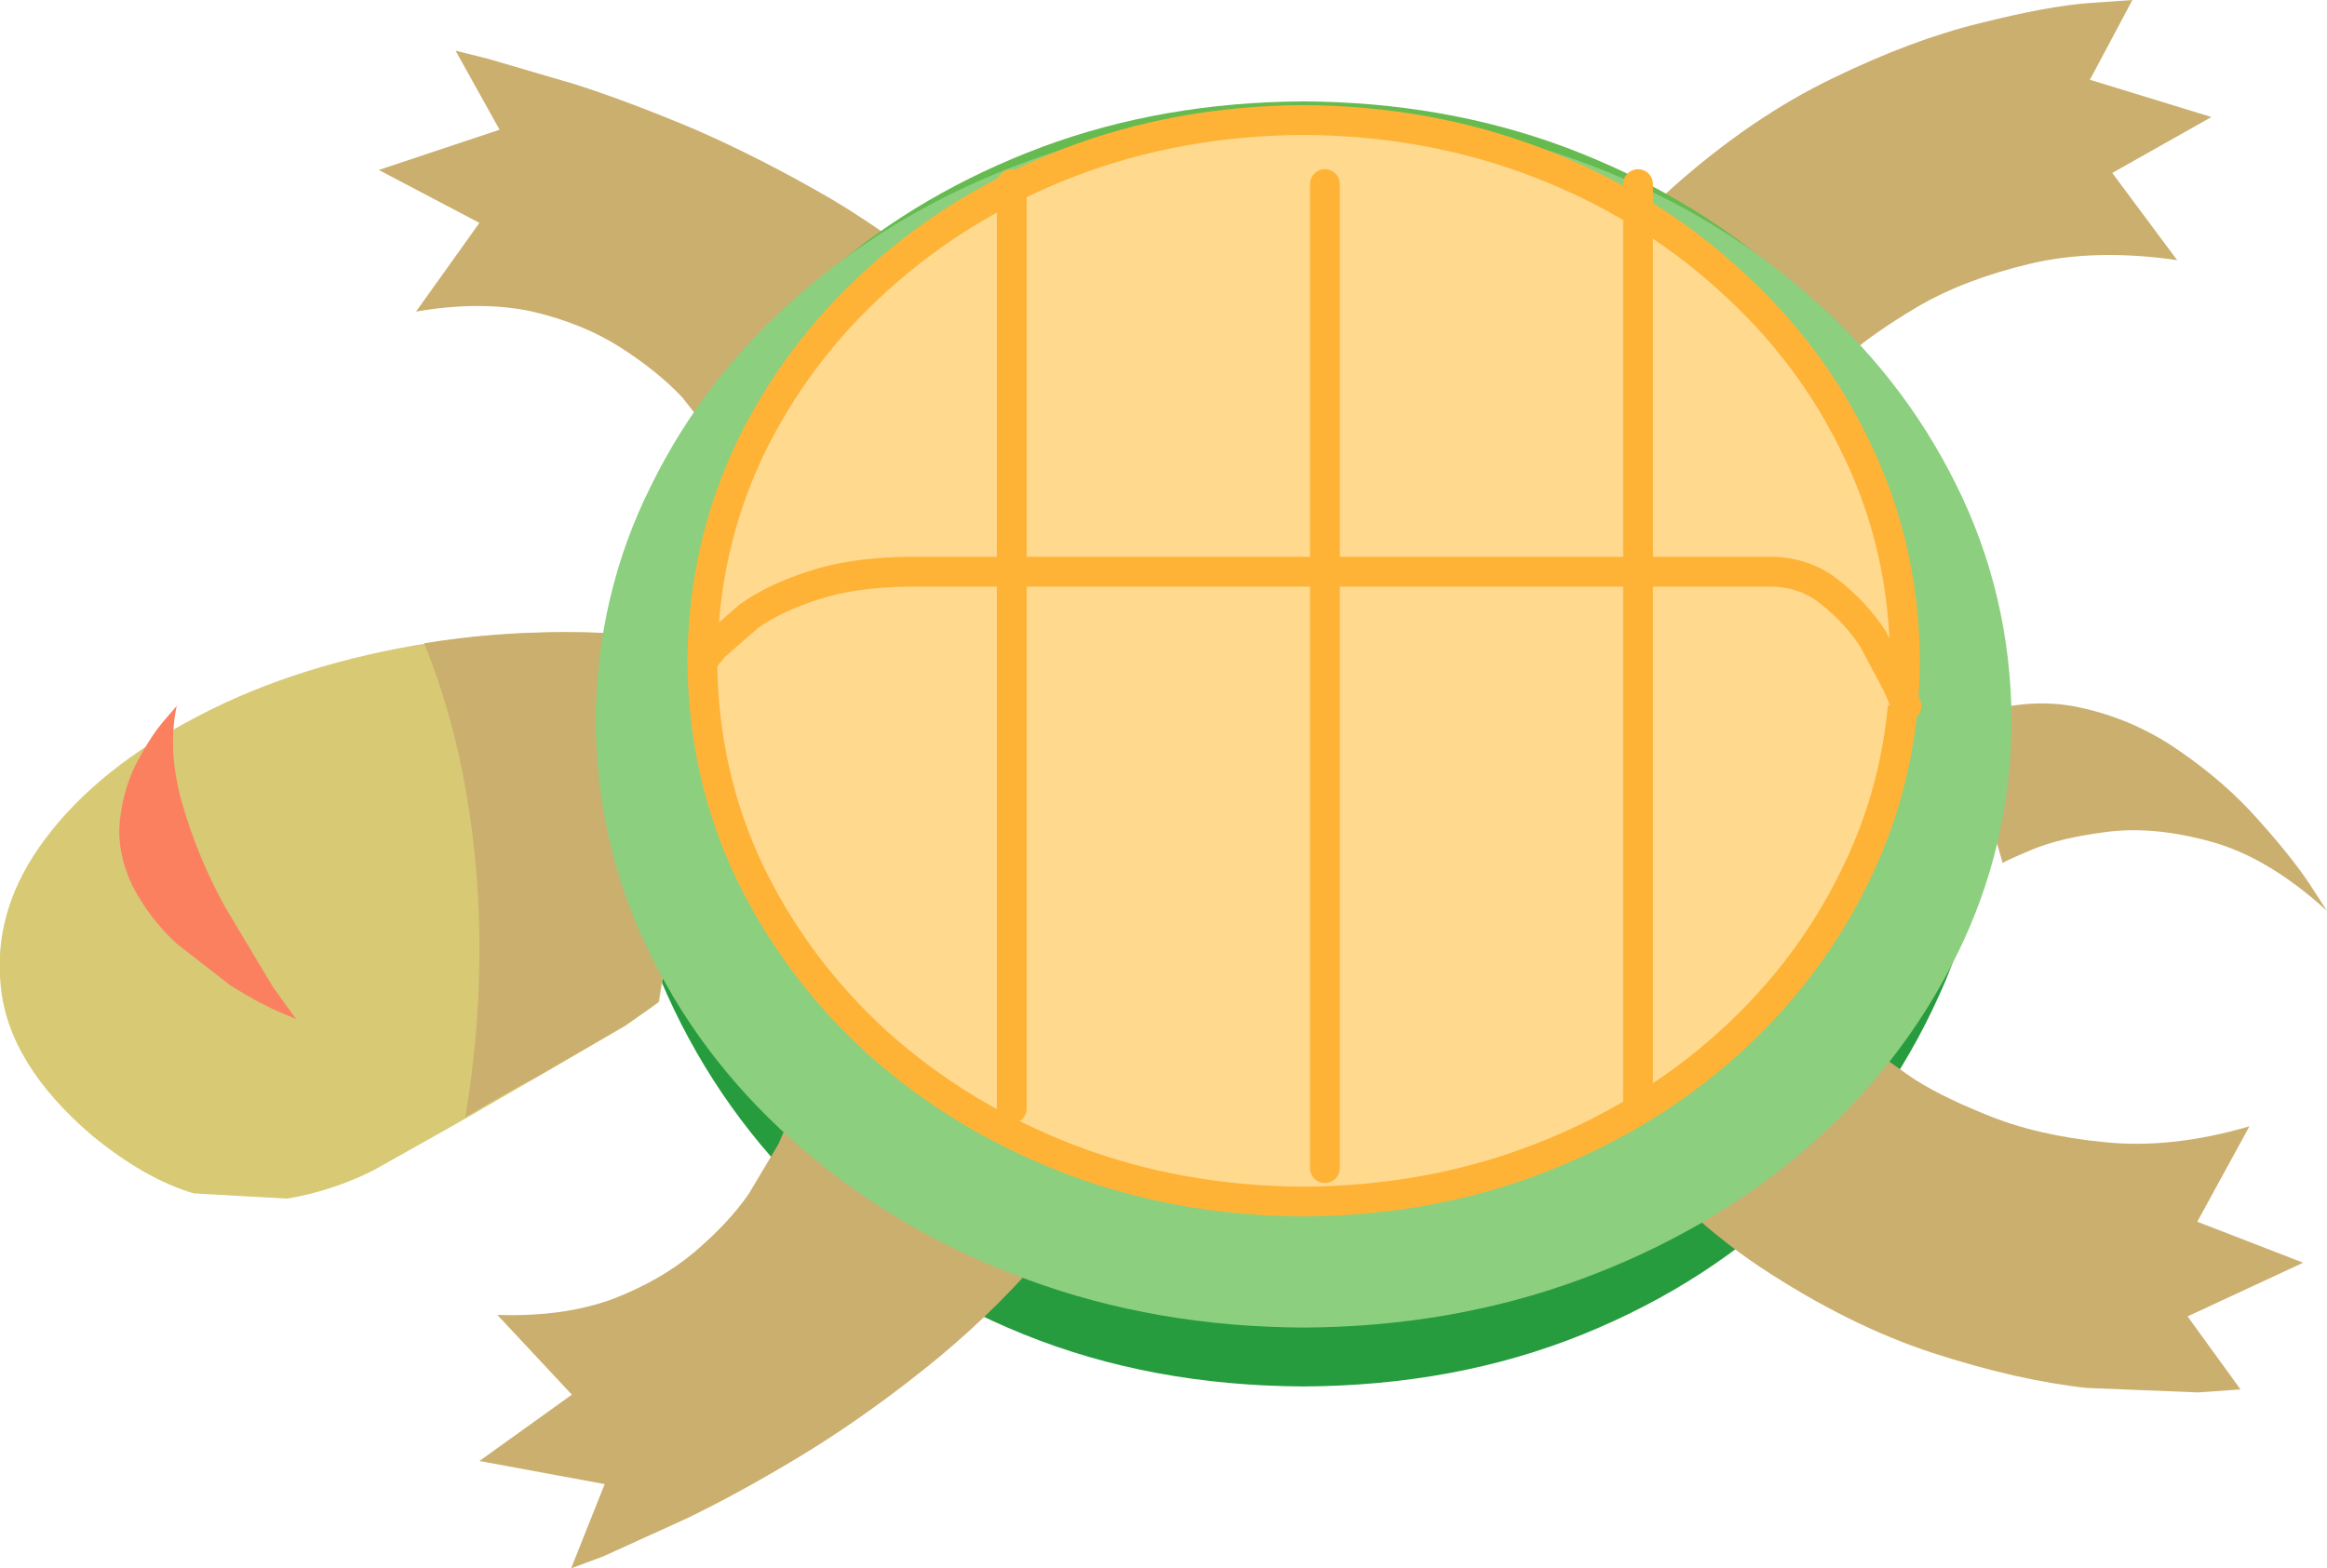 <?xml version="1.0" encoding="UTF-8" standalone="no"?>
<svg xmlns:xlink="http://www.w3.org/1999/xlink" height="105.2px" width="156.05px" xmlns="http://www.w3.org/2000/svg">
  <g transform="matrix(1.0, 0.0, 0.0, 1.0, 89.05, 36.85)">
    <path d="M42.85 11.45 Q42.8 20.35 39.6 28.1 36.35 35.8 30.45 41.65 24.5 47.5 16.35 50.8 8.2 54.1 -1.65 54.15 -11.5 54.1 -19.65 50.8 -27.8 47.5 -33.75 41.65 -39.65 35.8 -42.9 28.1 -46.1 20.35 -46.15 11.45" fill="none" stroke="#279c3f" stroke-linecap="round" stroke-linejoin="round" stroke-width="4.0"/>
    <path d="M-36.25 38.5 L-19.25 47.5 Q-22.9 51.7 -27.15 55.05 -31.35 58.4 -35.5 60.9 -39.65 63.4 -43.1 65.05 L-48.6 67.55 -50.75 68.35 -48.5 62.7 -56.9 61.15 -50.7 56.7 -55.7 51.35 Q-51.3 51.5 -48.0 50.3 -44.75 49.05 -42.5 47.15 -40.2 45.2 -38.85 43.25 L-36.85 39.9 -36.25 38.5" fill="#cbaf6f" fill-rule="evenodd" stroke="none"/>
    <path d="M65.8 22.4 L67.0 24.25 Q63.05 20.65 59.2 19.6 55.4 18.55 52.25 18.95 49.1 19.35 47.2 20.15 45.3 20.95 45.25 21.05 L42.5 11.4 Q46.7 9.8 50.4 10.6 54.1 11.4 57.15 13.55 60.2 15.65 62.4 18.15 64.6 20.6 65.8 22.4" fill="#cbaf6f" fill-rule="evenodd" stroke="none"/>
    <path d="M37.0 33.9 L38.9 35.25 Q40.75 36.55 44.1 37.9 47.45 39.3 51.95 39.75 56.5 40.25 61.8 38.7 L58.3 45.1 65.4 47.85 57.65 51.45 61.2 56.35 58.35 56.55 50.9 56.25 Q46.25 55.75 40.55 53.9 34.9 52.05 29.0 48.15 23.15 44.25 17.95 37.55 L37.0 33.9" fill="#cbaf6f" fill-rule="evenodd" stroke="none"/>
    <path d="M-24.5 -17.1 L-40.1 -5.85 -40.9 -7.15 -43.3 -10.2 Q-44.95 -11.95 -47.45 -13.55 -49.95 -15.15 -53.35 -15.95 -56.8 -16.7 -61.15 -15.95 L-56.9 -21.9 -63.65 -25.45 -55.55 -28.15 -58.5 -33.45 -56.3 -32.9 -50.5 -31.2 Q-46.9 -30.05 -42.4 -28.15 -37.95 -26.2 -33.3 -23.5 -28.7 -20.75 -24.5 -17.1" fill="#cbaf6f" fill-rule="evenodd" stroke="none"/>
    <path d="M53.95 -36.85 L51.1 -31.5 59.25 -29.0 52.6 -25.25 56.95 -19.4 Q51.45 -20.2 47.05 -19.15 42.65 -18.1 39.5 -16.25 36.4 -14.4 34.75 -12.9 L33.05 -11.3 13.65 -12.35 Q17.9 -19.65 23.2 -24.35 28.45 -29.0 33.85 -31.6 39.2 -34.2 43.75 -35.3 48.3 -36.45 51.1 -36.65 L53.95 -36.85" fill="#cbaf6f" fill-rule="evenodd" stroke="none"/>
    <path d="M-41.1 6.3 L-44.85 30.35 -47.1 31.95 -52.95 35.35 -58.4 38.5 -64.0 41.65 Q-66.8 43.05 -69.8 43.55 L-76.05 43.2 Q-79.3 42.25 -82.9 39.3 -88.5 34.5 -89.0 29.3 -89.55 24.1 -86.0 19.4 -82.45 14.65 -75.7 11.15 -69.0 7.65 -60.1 6.25 -51.2 4.85 -41.1 6.3" fill="#d8c975" fill-rule="evenodd" stroke="none"/>
    <path d="M-44.9 30.35 Q-44.95 30.45 -47.15 31.95 L-53.0 35.35 Q-55.4 36.6 -57.85 38.1 -56.95 32.8 -56.9 27.3 -56.85 21.85 -57.75 16.5 -58.65 11.15 -60.6 6.3 -51.5 4.8 -41.15 6.3 L-44.9 30.35" fill="#cbaf6f" fill-rule="evenodd" stroke="none"/>
    <path d="M43.35 8.95 Q43.3 17.1 39.8 24.15 36.35 31.2 30.15 36.5 24.0 41.85 15.85 44.9 7.75 47.9 -1.65 47.95 -11.05 47.9 -19.15 44.9 -27.3 41.85 -33.45 36.5 -39.65 31.2 -43.1 24.15 -46.6 17.1 -46.65 8.95 -46.6 0.8 -43.1 -6.25 -39.65 -13.3 -33.45 -18.65 -27.3 -23.95 -19.15 -27.0 -11.05 -30.0 -1.65 -30.05 7.75 -30.0 15.85 -27.0 24.0 -23.95 30.15 -18.65 36.35 -13.3 39.8 -6.25 43.3 0.8 43.35 8.95" fill="#66bb50" fill-rule="evenodd" stroke="none"/>
    <path d="M45.85 11.5 Q45.8 20.0 42.1 27.35 38.45 34.7 31.95 40.3 25.45 45.85 16.85 49.0 8.25 52.15 -1.65 52.2 -11.55 52.15 -20.1 49.0 -28.7 45.85 -35.2 40.25 -41.7 34.7 -45.35 27.35 -49.05 19.95 -49.1 11.5 -49.05 3.0 -45.35 -4.35 -41.7 -11.75 -35.2 -17.3 -28.7 -22.9 -20.1 -26.05 -11.5 -29.2 -1.65 -29.25 8.25 -29.2 16.85 -26.05 25.45 -22.9 31.95 -17.3 38.45 -11.75 42.1 -4.4 45.8 3.0 45.85 11.5" fill="#8ccf7f" fill-rule="evenodd" stroke="none"/>
    <path d="M35.5 -6.65 Q38.65 -0.1 38.7 7.5 38.65 15.05 35.5 21.6 32.4 28.15 26.85 33.15 21.35 38.1 14.05 40.9 6.75 43.7 -1.65 43.75 -10.05 43.7 -17.35 40.9 -24.6 38.1 -30.15 33.15 -35.65 28.15 -38.8 21.6 -41.9 15.05 -41.95 7.5 -41.9 -0.05 -38.8 -6.65 -35.65 -13.2 -30.15 -18.15 -24.6 -23.15 -17.35 -25.95 -10.05 -28.75 -1.65 -28.8 6.75 -28.75 14.05 -25.95 21.35 -23.15 26.85 -18.15 32.4 -13.2 35.5 -6.65" fill="#fed98e" fill-rule="evenodd" stroke="none"/>
    <path d="M35.5 -6.65 Q38.65 -0.1 38.7 7.5 38.65 15.05 35.5 21.6 32.4 28.15 26.85 33.15 21.35 38.1 14.05 40.9 6.75 43.7 -1.65 43.75 -10.05 43.7 -17.35 40.9 -24.6 38.1 -30.15 33.15 -35.65 28.15 -38.8 21.6 -41.9 15.05 -41.95 7.5 -41.9 -0.05 -38.8 -6.65 -35.65 -13.2 -30.15 -18.15 -24.6 -23.15 -17.35 -25.95 -10.05 -28.75 -1.65 -28.8 6.75 -28.75 14.05 -25.95 21.35 -23.15 26.85 -18.15 32.4 -13.2 35.5 -6.65 Z" fill="none" stroke="#feb337" stroke-linecap="round" stroke-linejoin="round" stroke-width="2.0"/>
    <path d="M42.85 4.5 Q42.8 13.4 39.6 21.15 36.35 28.85 30.45 34.7 24.5 40.55 16.35 43.85 8.2 47.15 -1.65 47.2 -11.5 47.15 -19.65 43.85 -27.8 40.55 -33.75 34.7 -39.65 28.85 -42.9 21.15 -46.1 13.4 -46.15 4.5" fill="none" stroke="#8ccf7f" stroke-linecap="round" stroke-linejoin="round" stroke-width="4.0"/>
    <path d="M-41.95 7.5 L-41.2 6.55 -38.85 4.5 Q-37.2 3.3 -34.6 2.45 -31.95 1.55 -28.2 1.5 L-20.85 1.5 -10.05 1.5 2.3 1.5 14.3 1.5 24.1 1.5 29.8 1.5 Q32.05 1.55 33.7 2.9 35.4 4.25 36.55 6.0 L38.2 9.1 38.8 10.5 -41.95 7.5" fill="#fed98e" fill-rule="evenodd" stroke="none"/>
    <path d="M-41.95 7.5 L-41.2 6.55 -38.85 4.5 Q-37.2 3.3 -34.6 2.45 -31.95 1.55 -28.2 1.5 L-20.85 1.5 -10.05 1.5 2.3 1.5 14.3 1.5 24.1 1.5 29.8 1.5 Q32.05 1.55 33.7 2.9 35.4 4.25 36.55 6.0 L38.2 9.1 38.8 10.5" fill="none" stroke="#feb337" stroke-linecap="round" stroke-linejoin="round" stroke-width="2.0"/>
    <path d="M20.8 -24.5 L20.8 37.5" fill="none" stroke="#feb337" stroke-linecap="round" stroke-linejoin="round" stroke-width="2.0"/>
    <path d="M-21.2 -24.5 L-21.2 37.5" fill="none" stroke="#feb337" stroke-linecap="round" stroke-linejoin="round" stroke-width="2.0"/>
    <path d="M-0.2 -24.5 L-0.2 41.5" fill="none" stroke="#feb337" stroke-linecap="round" stroke-linejoin="round" stroke-width="2.0"/>
    <path d="M-77.2 10.5 Q-77.85 13.55 -76.8 17.15 -75.75 20.75 -73.95 24.0 L-70.75 29.35 -69.2 31.5 -70.5 30.95 Q-71.75 30.4 -73.6 29.25 L-77.2 26.45 Q-79.05 24.75 -80.2 22.5 -81.25 20.25 -81.0 18.1 -80.75 15.95 -79.85 14.25 -78.95 12.55 -78.1 11.55 L-77.2 10.5" fill="#fb805f" fill-rule="evenodd" stroke="none"/>
  </g>
</svg>
